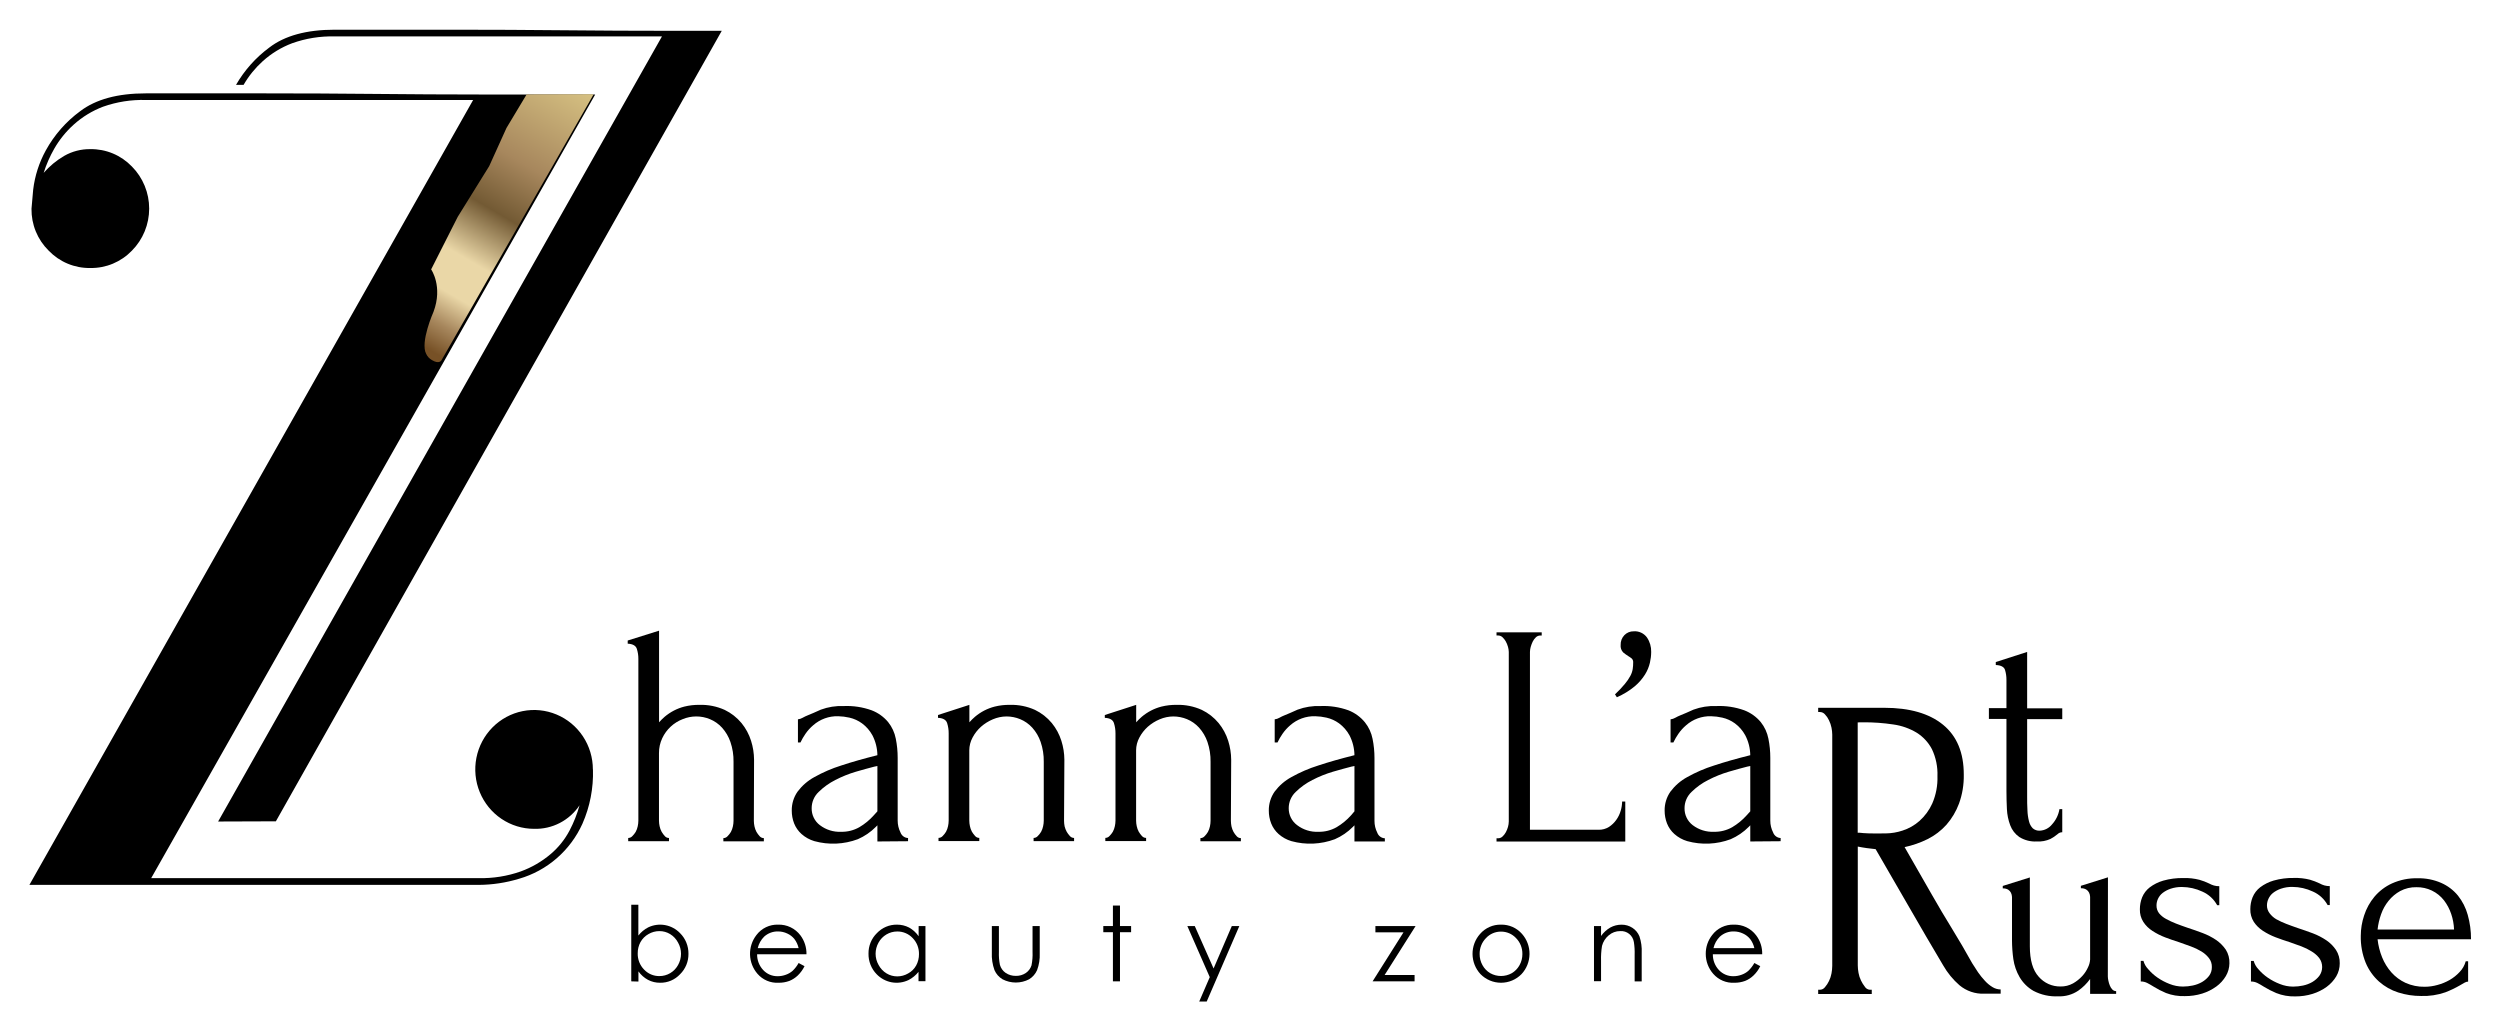 <svg xmlns="http://www.w3.org/2000/svg" width="240" height="99" viewBox="0 0 240 99" fill="none"><path d="M56.924 73.859C56.981 75.655 56.635 77.441 55.912 79.082C55.337 80.353 54.496 81.482 53.448 82.393C52.4 83.303 51.169 83.974 49.84 84.358C48.579 84.743 47.27 84.942 45.954 84.949H2.822L45.421 9.599H13.994C12.6 9.56 11.211 9.778 9.894 10.243C8.856 10.636 7.899 11.221 7.072 11.966C6.332 12.632 5.702 13.414 5.205 14.28C4.786 15.012 4.446 15.788 4.193 16.594C4.758 15.946 5.424 15.396 6.165 14.964C6.928 14.528 7.792 14.305 8.668 14.317C9.412 14.305 10.15 14.447 10.837 14.734C11.524 15.021 12.146 15.448 12.664 15.987C13.189 16.517 13.606 17.146 13.89 17.839C14.175 18.532 14.321 19.274 14.321 20.024C14.321 20.774 14.175 21.517 13.89 22.21C13.606 22.903 13.189 23.532 12.664 24.062C12.146 24.601 11.524 25.026 10.837 25.313C10.149 25.6 9.412 25.741 8.668 25.728C7.925 25.741 7.187 25.6 6.5 25.313C5.812 25.027 5.191 24.601 4.673 24.062C4.142 23.54 3.721 22.915 3.438 22.223C3.154 21.532 3.014 20.789 3.024 20.041C3.024 19.968 3.076 19.36 3.185 18.212C3.342 16.888 3.753 15.608 4.395 14.443C5.21 12.959 6.337 11.672 7.697 10.675C9.196 9.534 11.296 8.963 13.994 8.963H25.444C29.032 8.963 32.548 8.981 35.991 9.016C39.434 9.052 42.879 9.071 46.325 9.073H57.138L14.514 84.301H45.962C47.333 84.331 48.698 84.113 49.993 83.657C51.042 83.277 52.015 82.711 52.868 81.987C53.609 81.359 54.223 80.593 54.678 79.73C55.083 78.959 55.405 78.146 55.638 77.306C55.158 78.025 54.506 78.609 53.743 79.004C52.979 79.4 52.129 79.593 51.271 79.567C50.155 79.567 49.064 79.233 48.136 78.606C47.207 77.979 46.484 77.088 46.057 76.046C45.629 75.004 45.518 73.857 45.735 72.751C45.953 71.644 46.491 70.628 47.28 69.83C48.07 69.033 49.075 68.489 50.17 68.269C51.265 68.049 52.4 68.162 53.431 68.594C54.463 69.025 55.344 69.757 55.965 70.695C56.585 71.632 56.916 72.735 56.916 73.863L56.924 73.859Z" fill="black"></path><path d="M26.484 78.846L69.289 2.958H64.451C61.008 2.958 57.563 2.94 54.117 2.905C50.672 2.87 47.159 2.852 43.578 2.852H32.124C29.423 2.852 27.328 3.426 25.839 4.575C24.547 5.533 23.464 6.749 22.658 8.148H23.384C23.875 7.298 24.495 6.531 25.222 5.875C26.049 5.129 27.006 4.544 28.044 4.152C29.353 3.684 30.736 3.461 32.124 3.496H63.548L20.94 78.866L26.484 78.846Z" fill="black"></path><path d="M72.37 78.801C72.372 78.98 72.392 79.159 72.43 79.335C72.469 79.521 72.534 79.701 72.624 79.868C72.71 80.014 72.812 80.151 72.926 80.276C72.977 80.334 73.038 80.38 73.108 80.412C73.178 80.444 73.253 80.46 73.33 80.459V80.765H69.443V80.459C69.519 80.459 69.595 80.443 69.664 80.411C69.734 80.38 69.796 80.333 69.846 80.276C69.969 80.154 70.076 80.017 70.165 79.868C70.255 79.701 70.32 79.521 70.358 79.335C70.397 79.159 70.417 78.98 70.419 78.801V73.142C70.431 72.491 70.33 71.843 70.12 71.227C69.946 70.719 69.672 70.252 69.314 69.854C68.991 69.499 68.595 69.221 68.153 69.039C67.315 68.692 66.375 68.692 65.536 69.039C64.675 69.37 63.973 70.024 63.577 70.865C63.364 71.315 63.257 71.808 63.262 72.307V78.789C63.264 78.968 63.285 79.147 63.323 79.322C63.361 79.51 63.427 79.69 63.52 79.856C63.605 80.002 63.705 80.139 63.819 80.263C63.869 80.322 63.931 80.368 64.001 80.4C64.07 80.431 64.146 80.448 64.222 80.447V80.752H60.307V80.447C60.383 80.446 60.459 80.43 60.528 80.398C60.597 80.367 60.66 80.321 60.71 80.263C60.833 80.141 60.94 80.005 61.029 79.856C61.119 79.689 61.184 79.509 61.222 79.322C61.261 79.147 61.281 78.968 61.283 78.789V63.254C61.286 62.924 61.235 62.595 61.134 62.281C61.033 61.975 60.73 61.816 60.259 61.792V61.49L63.27 60.545V69.341C63.439 69.151 63.619 68.973 63.811 68.807C64.359 68.345 65.002 68.012 65.694 67.833C66.171 67.715 66.662 67.659 67.153 67.666C67.985 67.642 68.812 67.808 69.572 68.151C70.193 68.451 70.743 68.881 71.185 69.414C71.597 69.918 71.909 70.498 72.104 71.121C72.289 71.706 72.385 72.316 72.39 72.93L72.37 78.801Z" fill="black"></path><path d="M84.23 80.781V79.229L84.081 79.38C83.583 79.883 82.995 80.285 82.347 80.565C81.01 81.064 79.553 81.128 78.178 80.749C77.722 80.615 77.301 80.381 76.945 80.064C76.633 79.785 76.39 79.436 76.235 79.046C76.084 78.656 76.008 78.242 76.009 77.823C75.998 77.171 76.193 76.531 76.566 75.998C76.998 75.421 77.548 74.944 78.178 74.601C78.997 74.142 79.861 73.769 80.755 73.489C81.765 73.154 82.924 72.825 84.23 72.499C84.221 71.831 84.057 71.175 83.75 70.584C83.504 70.135 83.164 69.746 82.754 69.443C82.392 69.179 81.981 68.992 81.545 68.893C81.189 68.811 80.825 68.766 80.46 68.758C79.582 68.733 78.727 69.043 78.065 69.626C77.785 69.864 77.537 70.138 77.328 70.441C77.144 70.705 76.982 70.985 76.844 71.276H76.602V69.056C76.761 69.039 76.915 68.987 77.053 68.905C77.218 68.812 77.389 68.73 77.566 68.661C77.868 68.543 78.279 68.363 78.799 68.127C79.503 67.867 80.251 67.749 81.001 67.781C81.91 67.742 82.819 67.88 83.677 68.188C84.291 68.423 84.835 68.811 85.258 69.317C85.63 69.78 85.883 70.328 85.996 70.914C86.118 71.52 86.178 72.137 86.177 72.755V78.777C86.176 79.173 86.269 79.564 86.447 79.917C86.502 80.069 86.601 80.201 86.73 80.296C86.859 80.391 87.013 80.445 87.173 80.451V80.757L84.23 80.781ZM84.23 77.888V73.537L83.927 73.599C83.448 73.721 82.859 73.884 82.17 74.083C81.488 74.285 80.826 74.551 80.194 74.878C79.601 75.177 79.057 75.567 78.582 76.035C78.373 76.234 78.206 76.474 78.093 76.74C77.979 77.006 77.92 77.293 77.92 77.583C77.913 77.898 77.981 78.211 78.118 78.494C78.255 78.778 78.456 79.024 78.706 79.213C79.293 79.661 80.016 79.888 80.751 79.852C81.361 79.866 81.964 79.714 82.496 79.412C83.014 79.107 83.482 78.722 83.883 78.272L84.23 77.888Z" fill="black"></path><path d="M102.148 78.801C102.15 78.98 102.169 79.159 102.204 79.335C102.249 79.515 102.316 79.689 102.406 79.852C102.491 79.999 102.592 80.136 102.708 80.259C102.759 80.318 102.821 80.364 102.89 80.396C102.96 80.427 103.035 80.443 103.112 80.443V80.748H99.225V80.443C99.301 80.443 99.377 80.427 99.446 80.395C99.516 80.363 99.578 80.317 99.628 80.259C99.751 80.137 99.858 80.001 99.947 79.852C100.037 79.685 100.102 79.505 100.14 79.318C100.179 79.143 100.199 78.964 100.201 78.785V73.142C100.213 72.491 100.112 71.843 99.902 71.227C99.728 70.719 99.454 70.252 99.096 69.854C98.773 69.499 98.377 69.221 97.935 69.039C97.519 68.868 97.074 68.779 96.625 68.779C96.176 68.782 95.732 68.875 95.318 69.052C94.901 69.227 94.514 69.469 94.173 69.769C93.847 70.063 93.573 70.413 93.367 70.803C93.163 71.178 93.055 71.598 93.052 72.026V78.781C93.054 78.96 93.075 79.139 93.113 79.314C93.151 79.501 93.216 79.681 93.306 79.848C93.394 79.993 93.495 80.13 93.609 80.255C93.659 80.314 93.721 80.36 93.79 80.392C93.86 80.423 93.936 80.439 94.012 80.439V80.744H90.097V80.439C90.173 80.438 90.249 80.422 90.318 80.39C90.388 80.359 90.45 80.313 90.5 80.255C90.623 80.133 90.73 79.996 90.819 79.848C90.909 79.681 90.974 79.501 91.012 79.314C91.051 79.139 91.071 78.96 91.073 78.781V70.404C91.075 70.068 91.025 69.734 90.924 69.414C90.823 69.1 90.52 68.933 90.049 68.913V68.64L93.061 67.666V69.341C93.228 69.15 93.408 68.972 93.601 68.807C94.149 68.345 94.792 68.012 95.484 67.834C95.961 67.715 96.451 67.659 96.943 67.666C97.775 67.642 98.602 67.808 99.362 68.151C99.983 68.451 100.533 68.881 100.975 69.414C101.387 69.918 101.699 70.498 101.894 71.121C102.079 71.706 102.175 72.316 102.18 72.93L102.148 78.801Z" fill="black"></path><path d="M118.166 78.801C118.168 78.98 118.187 79.159 118.222 79.335C118.264 79.521 118.33 79.7 118.42 79.868C118.505 80.015 118.606 80.152 118.722 80.276C118.772 80.334 118.834 80.38 118.904 80.412C118.973 80.444 119.049 80.46 119.125 80.459V80.764H115.239V80.459C115.315 80.459 115.39 80.443 115.46 80.411C115.529 80.38 115.591 80.333 115.642 80.276C115.764 80.154 115.871 80.017 115.96 79.868C116.05 79.701 116.116 79.521 116.154 79.335C116.192 79.159 116.213 78.98 116.214 78.801V73.142C116.226 72.491 116.125 71.843 115.916 71.227C115.742 70.719 115.467 70.252 115.11 69.854C114.787 69.499 114.39 69.221 113.949 69.039C113.533 68.868 113.088 68.779 112.638 68.779C112.189 68.782 111.745 68.875 111.332 69.052C110.914 69.227 110.528 69.469 110.187 69.769C109.86 70.063 109.587 70.413 109.381 70.803C109.177 71.178 109.069 71.598 109.066 72.026V78.78C109.068 78.96 109.088 79.139 109.127 79.314C109.165 79.501 109.23 79.68 109.32 79.848C109.408 79.993 109.509 80.13 109.622 80.255C109.673 80.313 109.735 80.36 109.804 80.392C109.874 80.423 109.949 80.439 110.026 80.439V80.744H106.111V80.439C106.187 80.438 106.262 80.422 106.332 80.39C106.401 80.359 106.463 80.313 106.514 80.255C106.636 80.133 106.743 79.996 106.833 79.848C106.923 79.68 106.988 79.501 107.026 79.314C107.065 79.139 107.085 78.96 107.087 78.78V70.404C107.089 70.068 107.038 69.734 106.937 69.414C106.837 69.1 106.534 68.933 106.062 68.913V68.64L109.074 67.666V69.341C109.241 69.15 109.422 68.972 109.614 68.807C110.162 68.345 110.806 68.012 111.497 67.833C111.975 67.715 112.465 67.659 112.957 67.666C113.789 67.642 114.616 67.808 115.376 68.151C115.997 68.451 116.547 68.881 116.988 69.414C117.4 69.918 117.712 70.498 117.908 71.121C118.092 71.706 118.189 72.316 118.194 72.93L118.166 78.801Z" fill="black"></path><path d="M130.027 80.781V79.229L129.878 79.38C129.38 79.883 128.791 80.285 128.144 80.565C126.807 81.064 125.35 81.128 123.975 80.749C123.519 80.615 123.098 80.381 122.741 80.064C122.43 79.785 122.187 79.436 122.032 79.046C121.881 78.656 121.804 78.242 121.806 77.823C121.795 77.171 121.99 76.531 122.362 75.998C122.794 75.421 123.344 74.944 123.975 74.601C124.794 74.142 125.657 73.769 126.551 73.489C127.562 73.154 128.72 72.825 130.027 72.499C130.018 71.831 129.854 71.175 129.547 70.584C129.3 70.135 128.961 69.746 128.551 69.443C128.189 69.179 127.777 68.992 127.342 68.893C126.986 68.811 126.622 68.766 126.257 68.758C125.379 68.733 124.524 69.043 123.862 69.626C123.582 69.864 123.334 70.138 123.124 70.441C122.94 70.705 122.779 70.985 122.641 71.276H122.371V69.056C122.53 69.039 122.684 68.987 122.822 68.905C122.987 68.812 123.158 68.73 123.334 68.661C123.636 68.543 124.048 68.363 124.568 68.127C125.272 67.867 126.02 67.749 126.769 67.781C127.679 67.742 128.588 67.88 129.446 68.188C130.063 68.429 130.609 68.826 131.031 69.341C131.401 69.805 131.655 70.353 131.768 70.938C131.89 71.544 131.951 72.161 131.95 72.78V78.801C131.947 79.198 132.04 79.589 132.22 79.942C132.275 80.094 132.373 80.225 132.503 80.32C132.632 80.415 132.786 80.469 132.946 80.476V80.781H130.027ZM130.027 77.888V73.537L129.724 73.599C129.245 73.721 128.656 73.884 127.967 74.083C127.285 74.285 126.623 74.551 125.991 74.878C125.397 75.177 124.853 75.567 124.378 76.035C124.169 76.234 124.003 76.474 123.889 76.74C123.776 77.006 123.717 77.293 123.717 77.583C123.713 77.9 123.783 78.213 123.924 78.497C124.064 78.781 124.27 79.026 124.523 79.213C125.11 79.661 125.833 79.888 126.568 79.852C127.178 79.866 127.781 79.714 128.313 79.412C128.83 79.106 129.298 78.721 129.7 78.272L130.027 77.888Z" fill="black"></path><path d="M143.666 80.476H143.815C143.972 80.476 144.124 80.417 144.239 80.308C144.365 80.191 144.473 80.053 144.557 79.901C144.646 79.737 144.716 79.564 144.767 79.384C144.814 79.215 144.84 79.041 144.843 78.866V62.586C144.838 62.421 144.813 62.256 144.767 62.097C144.716 61.918 144.646 61.744 144.557 61.58C144.472 61.429 144.364 61.292 144.239 61.173C144.124 61.065 143.972 61.005 143.815 61.006H143.666V60.704H148.004V61.01H147.851C147.701 61.014 147.557 61.073 147.448 61.177C147.324 61.293 147.221 61.431 147.145 61.584C147.064 61.75 146.998 61.923 146.948 62.102C146.903 62.261 146.879 62.425 146.875 62.59V79.657H153.467C153.818 79.666 154.165 79.571 154.463 79.384C154.739 79.203 154.979 78.971 155.169 78.699C155.36 78.432 155.503 78.133 155.592 77.815C155.676 77.534 155.72 77.242 155.725 76.947H156.027V80.785H143.666V80.476Z" fill="black"></path><path d="M156.833 60.606C157.079 60.587 157.325 60.632 157.549 60.736C157.772 60.84 157.966 61 158.111 61.201C158.386 61.608 158.527 62.093 158.514 62.586C158.512 62.933 158.471 63.279 158.393 63.617C158.3 64.017 158.142 64.398 157.926 64.746C157.656 65.176 157.322 65.561 156.934 65.886C156.414 66.315 155.837 66.669 155.22 66.937L155.039 66.66C155.376 66.347 155.692 66.013 155.987 65.658C156.188 65.419 156.365 65.16 156.515 64.884C156.626 64.68 156.702 64.458 156.74 64.228C156.772 64.016 156.787 63.803 156.785 63.589C156.79 63.521 156.78 63.454 156.758 63.391C156.735 63.327 156.699 63.27 156.652 63.222C156.543 63.132 156.427 63.051 156.305 62.981C156.138 62.875 155.978 62.758 155.825 62.631C155.735 62.537 155.666 62.424 155.624 62.3C155.583 62.176 155.569 62.044 155.583 61.914C155.576 61.741 155.605 61.568 155.666 61.406C155.728 61.244 155.822 61.097 155.942 60.973C156.058 60.853 156.197 60.759 156.35 60.696C156.503 60.633 156.668 60.602 156.833 60.606Z" fill="black"></path><path d="M168.026 80.781V79.229L167.877 79.38C167.379 79.883 166.79 80.285 166.143 80.565C164.806 81.064 163.349 81.128 161.974 80.749C161.518 80.615 161.097 80.381 160.74 80.064C160.428 79.786 160.184 79.437 160.031 79.046C159.88 78.656 159.803 78.242 159.805 77.823C159.794 77.171 159.989 76.531 160.361 75.998C160.793 75.421 161.343 74.944 161.974 74.601C162.793 74.142 163.656 73.769 164.55 73.489C165.561 73.154 166.72 72.825 168.026 72.499C168.018 71.83 167.852 71.174 167.542 70.584C167.298 70.135 166.96 69.745 166.55 69.443C166.188 69.179 165.777 68.992 165.341 68.893C164.986 68.811 164.624 68.766 164.26 68.758C163.382 68.733 162.527 69.043 161.865 69.626C161.585 69.864 161.337 70.138 161.128 70.441C160.943 70.705 160.782 70.985 160.644 71.276H160.374V69.056C160.533 69.039 160.687 68.987 160.825 68.905C160.99 68.812 161.161 68.73 161.337 68.661C161.64 68.543 162.051 68.363 162.571 68.127C163.275 67.867 164.023 67.749 164.772 67.781C165.682 67.742 166.591 67.88 167.449 68.188C168.062 68.423 168.606 68.811 169.03 69.317C169.4 69.781 169.654 70.329 169.767 70.914C169.889 71.52 169.95 72.137 169.949 72.755V78.777C169.946 79.174 170.039 79.565 170.219 79.917C170.274 80.068 170.372 80.2 170.5 80.295C170.628 80.39 170.782 80.444 170.941 80.451V80.757L168.026 80.781ZM168.026 77.888V73.537L167.723 73.599C167.244 73.721 166.655 73.884 165.966 74.083C165.284 74.285 164.622 74.551 163.99 74.878C163.397 75.177 162.852 75.567 162.377 76.035C162.169 76.234 162.002 76.474 161.888 76.74C161.775 77.006 161.716 77.293 161.716 77.583C161.709 77.898 161.777 78.21 161.913 78.493C162.049 78.776 162.25 79.023 162.498 79.213C163.086 79.661 163.811 79.887 164.546 79.852C165.157 79.866 165.76 79.714 166.292 79.412C166.809 79.106 167.277 78.721 167.679 78.272L168.026 77.888Z" fill="black"></path><path d="M194.606 69.035V76.368C194.606 76.894 194.606 77.371 194.635 77.799C194.646 78.158 194.697 78.514 194.788 78.862C194.847 79.109 194.971 79.336 195.147 79.518C195.331 79.677 195.569 79.759 195.812 79.746C196.042 79.736 196.267 79.676 196.472 79.57C196.677 79.465 196.858 79.317 197.001 79.135C197.371 78.728 197.617 78.221 197.707 77.676H197.977V79.897C197.893 79.895 197.81 79.91 197.733 79.941C197.655 79.973 197.584 80.02 197.525 80.08C197.316 80.255 197.089 80.408 196.848 80.536C196.438 80.724 195.988 80.808 195.538 80.781C194.946 80.815 194.358 80.666 193.853 80.353C193.456 80.076 193.152 79.684 192.982 79.228C192.795 78.731 192.687 78.207 192.663 77.676C192.635 77.106 192.619 76.531 192.619 75.941V69.015H190.934V67.98H192.619V65.271C192.622 64.946 192.576 64.623 192.482 64.313C192.393 64.02 192.079 63.861 191.595 63.841V63.556L194.606 62.586V68H197.977V69.035H194.606Z" fill="black"></path><path d="M202.352 93.74C202.355 93.877 202.373 94.014 202.404 94.148C202.436 94.308 202.483 94.465 202.546 94.616C202.601 94.757 202.683 94.886 202.787 94.995C202.834 95.044 202.891 95.083 202.953 95.11C203.015 95.137 203.083 95.15 203.15 95.15V95.411H200.651V93.981C200.338 94.416 199.955 94.795 199.518 95.101C198.948 95.486 198.271 95.677 197.587 95.647C196.765 95.687 195.947 95.507 195.216 95.125C194.662 94.809 194.201 94.351 193.877 93.797C193.571 93.267 193.368 92.682 193.281 92.074C193.198 91.483 193.155 90.886 193.152 90.289V86.566C193.152 86.411 193.152 86.256 193.152 86.109C193.147 85.968 193.112 85.829 193.051 85.702C192.989 85.58 192.895 85.478 192.781 85.405C192.624 85.316 192.444 85.275 192.265 85.287V85.05L194.865 84.235V90.852C194.865 92.168 195.147 93.141 195.716 93.765C195.976 94.065 196.297 94.304 196.658 94.466C197.018 94.628 197.41 94.708 197.804 94.702C198.226 94.712 198.644 94.609 199.014 94.404C199.341 94.218 199.637 93.982 199.893 93.704C200.128 93.451 200.318 93.161 200.457 92.844C200.569 92.616 200.635 92.368 200.651 92.115V86.553C200.651 86.399 200.651 86.244 200.651 86.097C200.646 85.956 200.611 85.817 200.55 85.69C200.487 85.567 200.393 85.464 200.276 85.392C200.12 85.303 199.942 85.262 199.764 85.274V85.038L202.364 84.223L202.352 93.74Z" fill="black"></path><path d="M214.024 92.481C214.018 92.912 213.9 93.334 213.681 93.704C213.446 94.097 213.135 94.438 212.766 94.706C212.354 95.002 211.898 95.231 211.415 95.382C210.872 95.549 210.306 95.632 209.738 95.627C209.124 95.649 208.511 95.548 207.936 95.329C207.525 95.157 207.129 94.953 206.75 94.718C206.525 94.576 206.319 94.462 206.13 94.364C205.938 94.268 205.727 94.219 205.513 94.221V92.245H205.771C205.854 92.543 206.009 92.814 206.222 93.036C206.486 93.346 206.788 93.62 207.121 93.85C207.483 94.1 207.873 94.305 208.283 94.462C208.689 94.625 209.123 94.709 209.561 94.71C209.88 94.709 210.199 94.675 210.512 94.608C210.825 94.543 211.125 94.429 211.403 94.27C211.66 94.118 211.887 93.919 212.072 93.683C212.252 93.439 212.346 93.141 212.338 92.836C212.347 92.525 212.247 92.22 212.056 91.976C211.857 91.722 211.614 91.507 211.339 91.341C211.021 91.147 210.684 90.986 210.335 90.86C209.931 90.717 209.577 90.587 209.198 90.453C208.75 90.314 208.299 90.155 207.847 89.984C207.424 89.823 207.018 89.616 206.638 89.369C206.289 89.148 205.99 88.856 205.763 88.509C205.53 88.146 205.413 87.719 205.428 87.287C205.427 86.895 205.501 86.506 205.646 86.142C205.8 85.767 206.049 85.44 206.367 85.193C206.758 84.897 207.2 84.676 207.67 84.541C208.298 84.364 208.949 84.28 209.601 84.293C210.125 84.275 210.649 84.333 211.157 84.464C211.471 84.554 211.778 84.671 212.072 84.814C212.221 84.897 212.377 84.962 212.54 85.01C212.707 85.056 212.879 85.078 213.052 85.075V86.896H212.846C212.53 86.317 212.032 85.86 211.431 85.596C210.818 85.307 210.149 85.155 209.472 85.152C209.095 85.144 208.72 85.202 208.363 85.323C208.089 85.416 207.832 85.554 207.601 85.731C207.415 85.88 207.266 86.071 207.166 86.289C207.074 86.485 207.026 86.699 207.025 86.916C207.017 87.188 207.103 87.454 207.267 87.67C207.453 87.895 207.682 88.081 207.94 88.216C208.247 88.385 208.565 88.534 208.891 88.66C209.242 88.799 209.617 88.929 210.012 89.067C210.496 89.222 210.976 89.393 211.455 89.573C211.909 89.743 212.342 89.966 212.746 90.237C213.108 90.485 213.422 90.798 213.673 91.162C213.922 91.554 214.044 92.016 214.024 92.481Z" fill="black"></path><path d="M224.615 92.481C224.617 92.921 224.501 93.353 224.28 93.732C224.044 94.124 223.733 94.465 223.365 94.734C222.952 95.032 222.495 95.26 222.01 95.411C221.468 95.578 220.904 95.66 220.337 95.655C219.716 95.672 219.097 95.563 218.519 95.333C218.107 95.161 217.71 94.957 217.329 94.722C217.108 94.579 216.902 94.465 216.713 94.368C216.519 94.272 216.307 94.223 216.092 94.225V92.249H216.354C216.437 92.546 216.59 92.817 216.801 93.04C217.065 93.35 217.369 93.624 217.704 93.854C218.066 94.104 218.456 94.309 218.866 94.465C219.271 94.629 219.703 94.713 220.14 94.714C220.459 94.714 220.778 94.68 221.091 94.612C221.404 94.548 221.705 94.433 221.982 94.274C222.239 94.122 222.466 93.923 222.651 93.687C222.831 93.439 222.927 93.141 222.927 92.834C222.927 92.527 222.831 92.228 222.651 91.98C222.451 91.725 222.207 91.51 221.93 91.345C221.616 91.147 221.284 90.982 220.938 90.852C220.559 90.71 220.18 90.575 219.801 90.444C219.357 90.306 218.906 90.147 218.45 89.976C218.027 89.814 217.622 89.607 217.241 89.361C216.894 89.138 216.596 88.845 216.366 88.501C216.135 88.137 216.018 87.711 216.031 87.279C216.03 86.886 216.104 86.498 216.249 86.134C216.405 85.76 216.653 85.433 216.971 85.185C217.362 84.889 217.803 84.669 218.273 84.533C218.903 84.355 219.555 84.272 220.208 84.284C220.732 84.267 221.256 84.324 221.764 84.455C222.078 84.547 222.385 84.664 222.68 84.806C222.826 84.888 222.982 84.954 223.143 85.001C223.311 85.047 223.485 85.069 223.659 85.067V86.888H223.454C223.135 86.308 222.637 85.851 222.034 85.588C221.422 85.299 220.755 85.147 220.079 85.144C219.702 85.135 219.327 85.193 218.97 85.315C218.696 85.407 218.438 85.545 218.208 85.722C218.022 85.871 217.873 86.063 217.773 86.281C217.68 86.477 217.63 86.691 217.628 86.908C217.622 87.18 217.709 87.446 217.874 87.662C218.048 87.898 218.267 88.096 218.519 88.244C218.827 88.414 219.146 88.562 219.474 88.688C219.825 88.827 220.2 88.957 220.595 89.096C221.075 89.251 221.555 89.422 222.039 89.601C222.491 89.772 222.922 89.995 223.325 90.265C223.689 90.511 224.004 90.825 224.252 91.19C224.501 91.573 224.628 92.023 224.615 92.481Z" fill="black"></path><path d="M228.247 90.171C228.312 90.766 228.459 91.349 228.683 91.903C228.896 92.432 229.197 92.921 229.574 93.349C229.952 93.772 230.411 94.113 230.924 94.351C231.507 94.614 232.141 94.743 232.779 94.73C233.188 94.727 233.594 94.67 233.988 94.559C234.4 94.45 234.795 94.289 235.166 94.078C235.523 93.872 235.848 93.612 236.129 93.308C236.405 93.021 236.605 92.668 236.71 92.281H236.94V94.233C236.817 94.24 236.698 94.276 236.593 94.339C236.464 94.408 236.315 94.494 236.141 94.6C235.695 94.857 235.23 95.079 234.75 95.264C234.005 95.522 233.22 95.641 232.432 95.614C231.684 95.617 230.94 95.503 230.227 95.276C229.549 95.06 228.924 94.705 228.388 94.233C227.836 93.737 227.399 93.123 227.11 92.436C226.776 91.611 226.614 90.725 226.635 89.833C226.637 89.169 226.746 88.51 226.957 87.881C227.167 87.228 227.5 86.623 227.937 86.097C228.399 85.547 228.976 85.108 229.626 84.81C230.403 84.46 231.247 84.29 232.097 84.313C232.871 84.297 233.64 84.448 234.351 84.757C234.976 85.03 235.529 85.449 235.964 85.979C236.398 86.525 236.717 87.154 236.903 87.829C237.117 88.59 237.223 89.379 237.218 90.171H228.247ZM231.981 85.172C231.438 85.158 230.901 85.284 230.42 85.539C229.991 85.775 229.612 86.093 229.304 86.476C228.989 86.863 228.744 87.303 228.582 87.775C228.414 88.247 228.301 88.736 228.247 89.234H235.589C235.571 88.729 235.48 88.229 235.319 87.751C235.163 87.281 234.932 86.841 234.633 86.447C234.32 86.041 233.917 85.714 233.456 85.493C232.996 85.271 232.49 85.162 231.981 85.172Z" fill="black"></path><path d="M179.508 95.016H179.689V95.423H174.545V95.016H174.726C174.818 95.012 174.908 94.988 174.99 94.945C175.071 94.902 175.142 94.841 175.198 94.767C175.352 94.591 175.481 94.393 175.581 94.181C175.695 93.95 175.777 93.705 175.823 93.451C175.869 93.213 175.893 92.97 175.896 92.726V70.519C175.892 70.295 175.868 70.073 175.823 69.854C175.774 69.608 175.693 69.37 175.581 69.145C175.485 68.938 175.356 68.748 175.198 68.583C175.14 68.514 175.068 68.457 174.986 68.418C174.905 68.379 174.816 68.357 174.726 68.355H174.545V67.948H180.891C183.326 67.948 185.207 68.491 186.535 69.577C187.863 70.664 188.526 72.261 188.523 74.368C188.541 75.312 188.387 76.252 188.067 77.139C187.79 77.886 187.38 78.577 186.858 79.176C186.346 79.745 185.734 80.212 185.052 80.553C184.35 80.901 183.607 81.16 182.842 81.323L185.459 85.89C186.093 87.004 186.737 88.09 187.39 89.149C188.043 90.209 188.688 91.313 189.325 92.462C189.495 92.739 189.684 93.032 189.89 93.337C190.089 93.624 190.309 93.897 190.547 94.152C190.76 94.389 191.006 94.593 191.277 94.759C191.513 94.906 191.785 94.984 192.063 94.987V95.395H190.494C189.625 95.431 188.773 95.141 188.104 94.58C187.485 94.04 186.961 93.4 186.551 92.686C185.46 90.852 184.372 88.99 183.286 87.1C182.2 85.21 181.125 83.349 180.06 81.519C179.794 81.49 179.508 81.457 179.206 81.417C178.903 81.376 178.613 81.323 178.347 81.27V92.677C178.349 92.921 178.373 93.164 178.419 93.403C178.464 93.656 178.544 93.901 178.657 94.132C178.756 94.34 178.878 94.537 179.02 94.719C179.071 94.805 179.142 94.877 179.227 94.928C179.313 94.98 179.409 95.01 179.508 95.016ZM178.339 69.349V79.942H178.52C178.714 79.97 179.028 79.991 179.452 80.007C179.875 80.023 180.407 80.007 181.036 80.007C181.584 80 182.128 79.908 182.649 79.734C183.243 79.544 183.792 79.232 184.261 78.817C184.788 78.35 185.21 77.775 185.499 77.131C185.856 76.305 186.026 75.408 185.995 74.507C186.029 73.615 185.848 72.729 185.467 71.924C185.127 71.274 184.622 70.727 184.003 70.339C183.316 69.927 182.554 69.659 181.762 69.549C180.808 69.405 179.844 69.335 178.879 69.341L178.339 69.349Z" fill="black"></path><path d="M60.601 94.209V86.852H61.282V89.813C61.537 89.485 61.861 89.216 62.229 89.027C62.732 88.786 63.297 88.71 63.845 88.809C64.393 88.908 64.897 89.178 65.285 89.581C65.546 89.84 65.751 90.149 65.889 90.49C66.028 90.831 66.097 91.197 66.092 91.565C66.097 91.931 66.028 92.293 65.889 92.631C65.75 92.969 65.545 93.274 65.285 93.529C65.04 93.791 64.744 93.999 64.415 94.14C64.086 94.28 63.731 94.35 63.374 94.344C62.969 94.35 62.569 94.255 62.209 94.067C61.845 93.87 61.53 93.591 61.29 93.252V94.23L60.601 94.209ZM63.298 93.704C63.665 93.707 64.026 93.609 64.342 93.421C64.659 93.233 64.919 92.962 65.096 92.637C65.28 92.309 65.377 91.938 65.378 91.561C65.377 91.184 65.279 90.813 65.092 90.486C64.916 90.149 64.652 89.868 64.33 89.671C64.021 89.483 63.667 89.384 63.306 89.386C62.936 89.385 62.573 89.484 62.254 89.671C61.933 89.85 61.668 90.115 61.488 90.437C61.308 90.77 61.216 91.145 61.221 91.525C61.214 91.809 61.264 92.093 61.367 92.358C61.47 92.623 61.625 92.865 61.822 93.069C62.011 93.272 62.24 93.434 62.494 93.543C62.748 93.653 63.022 93.708 63.298 93.704Z" fill="black"></path><path d="M76.667 92.449L77.235 92.751C77.073 93.086 76.853 93.389 76.586 93.647C76.352 93.87 76.078 94.047 75.78 94.168C75.447 94.29 75.094 94.35 74.74 94.344C74.362 94.365 73.984 94.299 73.635 94.152C73.286 94.004 72.974 93.779 72.724 93.492C72.278 92.982 72.023 92.33 72.003 91.65C71.983 90.97 72.2 90.304 72.615 89.768C72.857 89.445 73.172 89.185 73.534 89.011C73.896 88.837 74.294 88.753 74.695 88.766C75.108 88.752 75.518 88.838 75.891 89.016C76.264 89.195 76.59 89.461 76.84 89.793C77.231 90.315 77.436 90.955 77.421 91.61H72.683C72.674 92.173 72.884 92.717 73.268 93.125C73.447 93.317 73.663 93.469 73.903 93.571C74.144 93.672 74.403 93.722 74.663 93.716C74.93 93.716 75.195 93.668 75.445 93.574C75.682 93.491 75.901 93.364 76.09 93.199C76.319 92.98 76.513 92.727 76.667 92.449ZM76.667 91.019C76.596 90.703 76.459 90.405 76.263 90.147C76.08 89.919 75.845 89.737 75.578 89.618C75.3 89.485 74.995 89.417 74.687 89.418C74.197 89.408 73.721 89.587 73.357 89.919C73.054 90.22 72.841 90.601 72.744 91.019H76.667Z" fill="black"></path><path d="M88.843 88.901V94.197H88.177V93.297C87.918 93.624 87.592 93.892 87.222 94.083C86.718 94.325 86.153 94.401 85.604 94.302C85.055 94.202 84.551 93.932 84.162 93.529C83.906 93.268 83.704 92.957 83.569 92.615C83.434 92.274 83.368 91.909 83.376 91.541C83.371 91.176 83.44 90.814 83.578 90.477C83.717 90.14 83.922 89.835 84.182 89.581C84.428 89.32 84.726 89.112 85.055 88.972C85.385 88.832 85.74 88.762 86.097 88.766C86.504 88.761 86.907 88.856 87.27 89.043C87.636 89.247 87.95 89.533 88.189 89.879V88.901H88.843ZM86.141 89.422C85.774 89.421 85.413 89.519 85.096 89.707C84.779 89.895 84.517 90.165 84.339 90.49C84.156 90.816 84.058 91.185 84.057 91.561C84.058 91.938 84.156 92.307 84.343 92.633C84.52 92.97 84.785 93.252 85.109 93.447C85.42 93.636 85.775 93.735 86.137 93.733C86.506 93.734 86.868 93.635 87.186 93.447C87.508 93.273 87.773 93.008 87.952 92.686C88.133 92.353 88.226 91.978 88.222 91.598C88.228 91.314 88.179 91.031 88.076 90.766C87.972 90.502 87.818 90.261 87.621 90.058C87.431 89.855 87.201 89.694 86.947 89.585C86.692 89.475 86.418 89.42 86.141 89.422Z" fill="black"></path><path d="M95.217 88.901H95.895V91.378C95.878 91.797 95.91 92.217 95.992 92.629C96.081 92.943 96.276 93.215 96.544 93.399C96.833 93.592 97.173 93.692 97.519 93.684C97.86 93.694 98.195 93.597 98.479 93.407C98.735 93.233 98.926 92.978 99.023 92.682C99.11 92.253 99.144 91.815 99.124 91.378V88.901H99.814V91.508C99.839 92.063 99.753 92.618 99.559 93.138C99.399 93.5 99.133 93.804 98.797 94.01C98.402 94.216 97.964 94.323 97.519 94.323C97.075 94.323 96.637 94.216 96.241 94.01C95.9 93.806 95.631 93.5 95.471 93.134C95.275 92.592 95.188 92.016 95.217 91.439V88.901Z" fill="black"></path><path d="M106.84 86.933H107.518V88.901H108.586V89.492H107.518V94.209H106.84V89.492H105.917V88.901H106.84V86.933Z" fill="black"></path><path d="M113.984 88.901H114.698L116.504 92.975L118.254 88.901H118.976L115.843 96.149H115.125L116.137 93.806L113.984 88.901Z" fill="black"></path><path d="M132.039 88.901H135.897L132.922 93.602H135.8V94.209H131.769L134.736 89.504H132.039V88.901Z" fill="black"></path><path d="M144.097 88.766C144.477 88.757 144.854 88.832 145.202 88.985C145.55 89.138 145.861 89.367 146.113 89.655C146.585 90.186 146.843 90.878 146.834 91.592C146.826 92.307 146.553 92.992 146.068 93.513C145.811 93.776 145.503 93.985 145.165 94.128C144.827 94.27 144.464 94.344 144.097 94.344C143.73 94.344 143.367 94.27 143.029 94.128C142.69 93.985 142.383 93.776 142.125 93.513C141.643 92.992 141.371 92.307 141.363 91.594C141.356 90.88 141.613 90.19 142.085 89.659C142.335 89.37 142.645 89.141 142.993 88.987C143.341 88.832 143.717 88.757 144.097 88.766ZM144.097 89.435C143.826 89.431 143.557 89.486 143.308 89.594C143.058 89.702 142.834 89.861 142.65 90.062C142.453 90.262 142.298 90.5 142.195 90.762C142.091 91.024 142.04 91.304 142.045 91.586C142.041 91.961 142.136 92.331 142.319 92.657C142.494 92.978 142.752 93.244 143.065 93.427C143.381 93.604 143.736 93.696 144.097 93.696C144.458 93.696 144.813 93.604 145.129 93.427C145.442 93.243 145.699 92.977 145.875 92.657C146.058 92.331 146.152 91.961 146.149 91.586C146.154 91.304 146.103 91.024 145.999 90.762C145.895 90.5 145.741 90.262 145.544 90.062C145.359 89.861 145.134 89.702 144.884 89.594C144.634 89.486 144.365 89.432 144.093 89.435H144.097Z" fill="black"></path><path d="M153.023 88.901H153.701V89.854C153.938 89.521 154.243 89.243 154.596 89.039C154.925 88.86 155.294 88.767 155.668 88.77C156.038 88.764 156.401 88.869 156.712 89.072C157.014 89.268 157.249 89.552 157.386 89.886C157.557 90.399 157.631 90.939 157.603 91.48V94.213H156.926V91.667C156.94 91.258 156.916 90.849 156.854 90.445C156.807 90.133 156.645 89.85 156.4 89.653C156.156 89.457 155.847 89.361 155.535 89.385C155.132 89.383 154.741 89.528 154.435 89.793C154.12 90.054 153.895 90.409 153.793 90.807C153.716 91.284 153.685 91.767 153.701 92.249V94.197H153.023V88.901Z" fill="black"></path><path d="M168.417 92.449L168.985 92.751C168.824 93.087 168.604 93.39 168.336 93.647C168.103 93.871 167.829 94.049 167.53 94.168C167.197 94.29 166.844 94.35 166.49 94.344C166.112 94.365 165.734 94.299 165.385 94.151C165.036 94.004 164.724 93.778 164.474 93.492C164.007 92.963 163.75 92.278 163.752 91.569C163.746 90.916 163.962 90.28 164.365 89.768C164.607 89.445 164.922 89.185 165.284 89.011C165.646 88.837 166.044 88.753 166.445 88.766C166.858 88.752 167.268 88.838 167.641 89.016C168.014 89.195 168.34 89.461 168.59 89.793C168.985 90.313 169.19 90.955 169.171 91.61H164.433C164.424 92.173 164.634 92.717 165.018 93.125C165.197 93.317 165.413 93.469 165.654 93.57C165.894 93.672 166.153 93.722 166.413 93.716C166.68 93.716 166.945 93.668 167.195 93.574C167.432 93.491 167.651 93.364 167.84 93.199C168.069 92.98 168.263 92.727 168.417 92.449ZM168.417 91.019C168.346 90.703 168.209 90.405 168.014 90.147C167.83 89.919 167.595 89.737 167.328 89.618C167.05 89.485 166.745 89.417 166.437 89.418C165.947 89.408 165.471 89.587 165.107 89.919C164.804 90.22 164.591 90.601 164.494 91.019H168.417Z" fill="black"></path><path d="M50.558 9.061L48.623 12.283L46.962 15.95L43.946 20.81L41.39 25.862C41.39 25.862 42.535 27.492 41.616 29.936C41.616 29.936 40.305 32.878 40.918 33.982C41.037 34.236 41.233 34.444 41.478 34.577C42.16 34.984 42.373 34.601 42.373 34.601L56.964 9.097L56.876 9.044L50.558 9.061Z" fill="url(#paint0_linear_269_1404)"></path><defs><linearGradient id="paint0_linear_269_1404" x1="40.078" y1="32.918" x2="56.878" y2="4.158" gradientUnits="userSpaceOnUse"><stop stop-color="#775126"></stop><stop offset="0.08" stop-color="#A7875D"></stop><stop offset="0.17" stop-color="#EAD7A7"></stop><stop offset="0.28" stop-color="#EAD7A7"></stop><stop offset="0.44" stop-color="#735A34"></stop><stop offset="0.6" stop-color="#A7875D"></stop><stop offset="0.88" stop-color="#D7C283"></stop></linearGradient></defs></svg>